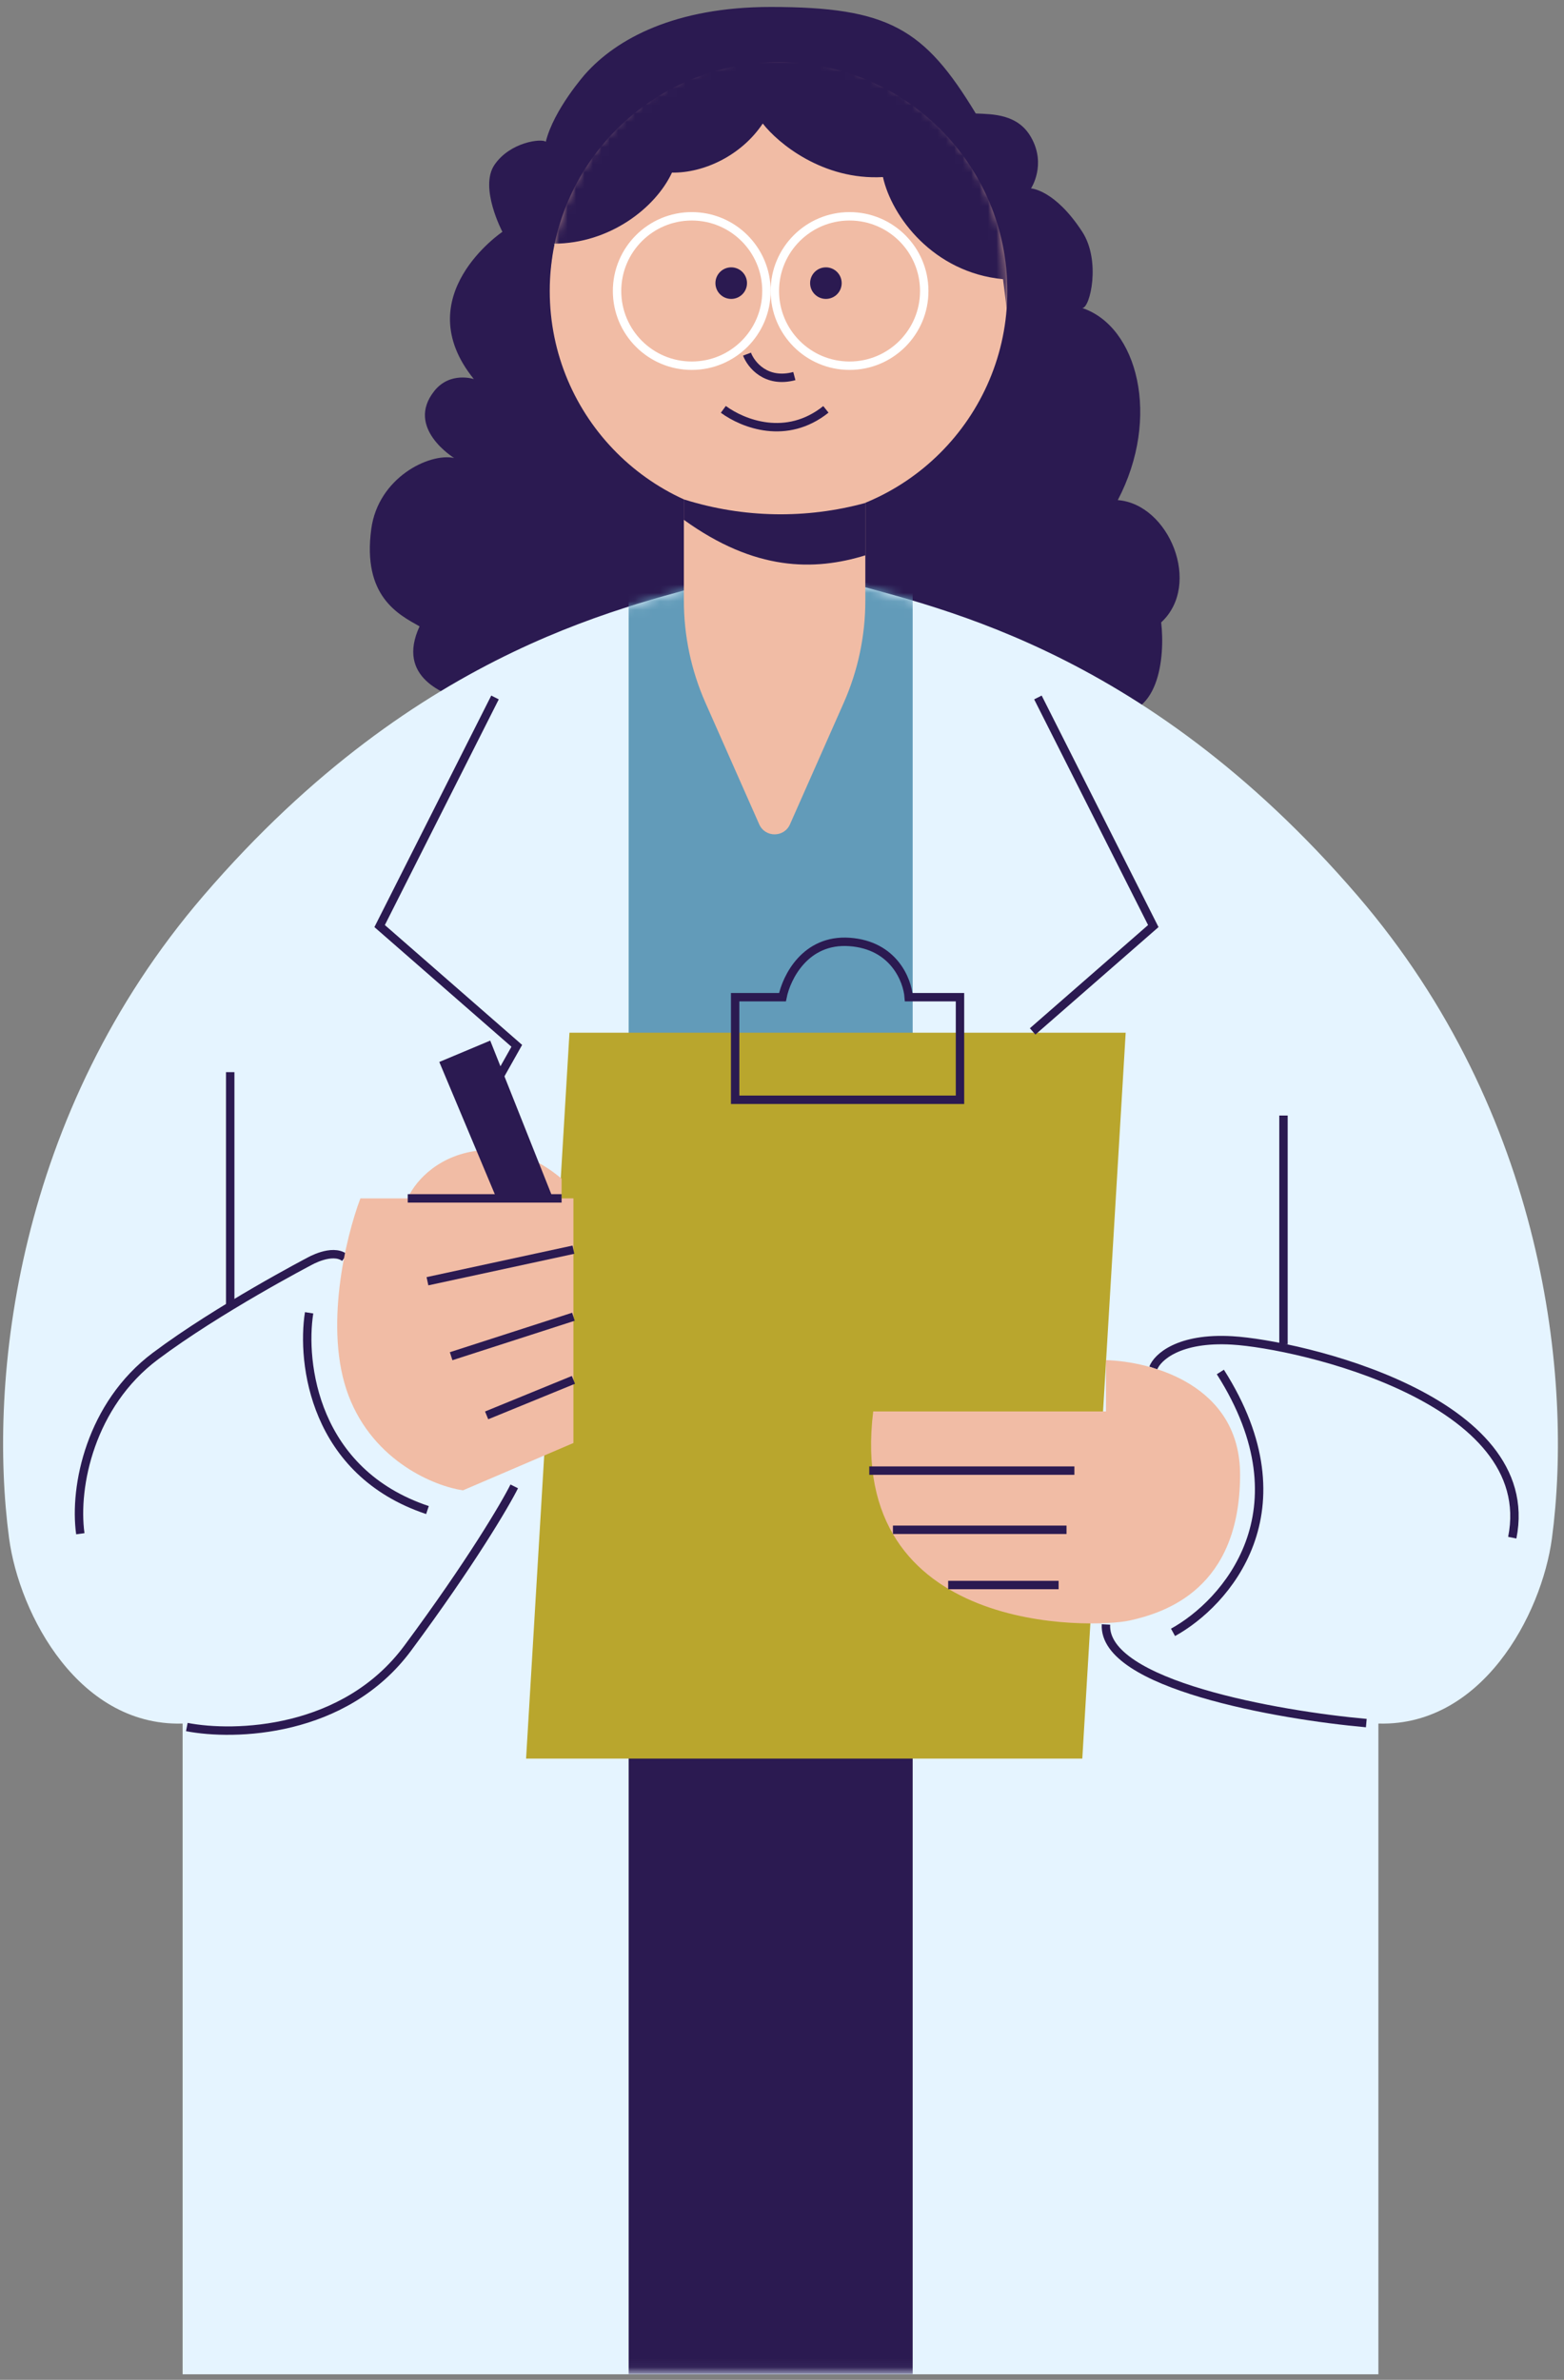 <svg width="186" height="283" viewBox="0 0 186 283" fill="none" xmlns="http://www.w3.org/2000/svg">
<rect x="0" y="0" width="186" height="283" fill="#808080" stroke="none"/>
<path d="M79.915 20.527C77.952 24.735 72.487 28.976 65.848 28.976L83.675 56.186L85.082 71.198L55.527 83.396C52.868 82.614 47.082 80.581 49.897 74.483C47.395 73.075 43.072 70.915 44.153 62.903C44.976 56.805 51.033 53.834 54.004 54.459C54.004 54.459 48.142 50.88 51.659 46.484C53.535 44.138 56.35 45.076 56.35 45.076C48.375 35.224 59.749 27.569 59.749 27.569C59.749 27.569 56.962 22.291 58.811 19.594C60.687 16.857 64.44 16.447 64.909 16.857C65.848 13.026 69.601 8.803 69.601 8.803C73.354 4.581 80.335 0.828 91.65 0.828C105.724 0.828 109.947 3.431 116.045 13.495C118.078 13.58 121.04 13.555 122.613 16.31C124.49 19.593 122.613 22.408 122.613 22.408C122.613 22.408 125.441 22.534 128.712 27.569C130.943 31.002 129.65 36.632 128.712 36.632C135.28 38.821 138.095 49.618 132.934 59.47C139.033 59.939 142.974 69.51 138.095 74.013C138.564 78.079 137.907 85.929 131.527 84.803L118.391 83.396L98.687 71.198L100.095 59.47L112.292 49.618L119.287 33.199C111.004 32.411 106.052 25.772 105.007 21.057C97.86 21.455 92.528 17.029 90.712 14.69C88.174 18.497 83.704 20.588 79.915 20.527Z" fill="#2B1A51"/>
<circle cx="92.589" cy="34.606" r="27.21" fill="#F1BCA5"/>
<mask id="mask0_1461_29269" style="mask-type:alpha" maskUnits="userSpaceOnUse" x="65" y="7" width="55" height="55">
<circle cx="92.589" cy="33.606" r="27.21" fill="#FFB8AD"/>
</mask>
<g mask="url(#mask0_1461_29269)">
<path d="M79.915 20.526C77.952 24.735 72.487 28.976 65.847 28.976L63.032 51.964L73.823 62.285L85.082 71.198L55.526 83.396C52.868 82.614 47.082 80.581 49.897 74.482C47.395 73.075 42.203 69.791 45.205 62.285C48.208 54.778 54.901 54.153 57.872 54.778C57.872 54.778 51.54 51.199 55.057 46.803C56.934 44.457 59.749 45.396 59.749 45.396C57.872 43.121 56.371 35.62 59.749 27.568C58.498 24.668 56.961 22.29 58.81 19.593C60.687 16.856 64.44 16.447 64.909 16.856C65.847 13.025 69.6 8.803 69.6 8.803C73.353 4.581 80.334 0.828 91.65 0.828C105.724 0.828 109.946 3.43 116.045 13.494C118.078 13.58 121.039 13.555 122.613 16.309C124.489 19.593 122.613 22.408 122.613 22.408C122.613 22.408 128.712 24.378 128.712 30.383C128.712 36.388 126.835 36.482 125.897 36.482C132.465 38.671 142.035 48.961 137.156 61.346C139.502 63.692 142.973 69.509 138.094 74.013C138.563 78.079 137.907 85.929 131.526 84.803L118.391 83.396L98.687 71.198L109.008 62.285L121.205 48.679L119.287 33.198C111.003 32.411 106.051 25.771 105.006 21.056C97.86 21.455 92.528 17.028 90.712 14.69C88.173 18.497 83.704 20.588 79.915 20.526Z" fill="#2B1A51"/>
</g>
<path d="M24.564 106.853C50.366 76.828 75.856 72.449 86.49 69.322L99.157 69.322C109.79 72.449 135.28 76.828 161.083 106.853C183.225 132.619 186.572 164.087 184.07 182.853C182.882 191.766 175.813 205.184 163.428 204.433V281.84H22.218V204.433C9.833 205.184 2.765 191.766 1.576 182.853C-0.926 164.087 2.421 132.619 24.564 106.853Z" fill="#E5F4FF" stroke="#E5F4FF"/>
<mask id="mask1_1461_29269" style="mask-type:alpha" maskUnits="userSpaceOnUse" x="0" y="68" width="186" height="215">
<path d="M24.564 106.853C50.366 76.828 75.856 72.449 86.49 69.322L99.157 69.322C109.79 72.449 135.28 76.828 161.083 106.853C183.225 132.619 186.572 164.087 184.07 182.853C182.882 191.766 175.813 205.184 163.428 204.433V281.84H22.218V204.433C9.833 205.184 2.765 191.766 1.576 182.853C-0.926 164.087 2.421 132.619 24.564 106.853Z" fill="#F5E1DF" stroke="#73A6C3"/>
</mask>
<g mask="url(#mask1_1461_29269)">
<rect x="74.762" y="69.322" width="33.778" height="85.383" fill="#629BB9"/>
<rect width="33.778" height="127.605" transform="matrix(1 0 0 -1 74.762 282.309)" fill="#2B1A51"/>
</g>
<path d="M62.565 209.125L67.725 122.804H133.873L128.713 209.125H62.565Z" fill="#B9A62D"/>
<path d="M9.552 182.384C8.77 176.754 10.77 167.045 18.466 161.273C25.972 155.643 36.762 150.013 36.762 150.013C36.762 150.013 39.483 148.418 40.984 149.544" stroke="#2B1A51"/>
<path d="M22.219 205.371C27.848 206.466 40.984 206.122 48.49 195.988C55.996 185.855 60.062 178.943 61.157 176.754" stroke="#2B1A51"/>
<path d="M36.762 156.112C35.824 162.055 37.325 175.065 50.837 179.569" stroke="#2B1A51"/>
<path d="M27.379 127.495V155.174" stroke="#2B1A51"/>
<path d="M137.156 162.68C137.625 161.429 140.159 159.02 146.539 159.396C154.514 159.865 183.132 166.433 179.848 182.852" stroke="#2B1A51"/>
<path d="M162.489 204.902C152.012 203.964 131.151 200.305 131.526 193.174" stroke="#2B1A51"/>
<path d="M139.502 194.112C145.757 190.672 155.64 179.663 145.132 163.149" stroke="#2B1A51"/>
<path d="M152.639 132.655V159.865" stroke="#2B1A51"/>
<path d="M58.869 82.939L45.148 110.124L61.459 124.364L56.798 132.648" stroke="#2B1A51"/>
<path d="M123.436 82.939L137.156 110.124L122.807 122.651" stroke="#2B1A51"/>
<path d="M87.428 130.779V118.581H93.057C93.526 116.236 95.778 111.638 101.033 112.013C106.287 112.389 107.913 116.548 108.07 118.581H114.168V130.779H87.428Z" stroke="#2B1A51"/>
<path d="M56.466 136.878C61.345 136.127 64.911 138.598 66.787 140.162V142.507L68.195 142.507V171.594L55.059 177.224C51.775 176.754 44.456 173.846 41.454 165.964C38.452 158.083 41.141 147.042 42.861 142.507H48.491C49.117 140.944 51.587 137.628 56.466 136.878Z" fill="#F1BCA5"/>
<path d="M48.49 142.507H66.787M50.836 152.359L68.194 148.606M53.651 161.273L68.194 156.581M57.873 168.31L68.194 164.087" stroke="#2B1A51"/>
<path d="M131.527 167.84H103.848C100.564 194.581 130.119 193.643 134.342 192.705C138.564 191.766 147.477 188.952 147.477 175.347C147.477 164.731 137 161.898 131.527 161.742V167.84Z" fill="#F1BCA5"/>
<path d="M103.379 174.878H127.774M106.194 181.915H126.836M112.762 188.483H125.897" stroke="#2B1A51"/>
<path d="M52.244 126.284L58.3 123.742L65.849 142.721L59.144 142.721L52.244 126.284Z" fill="#2B1A51"/>
<path d="M81.33 56.186H102.91V71.428C102.91 75.607 102.037 79.741 100.346 83.563L93.949 98.026C93.247 99.614 90.993 99.614 90.291 98.026L83.894 83.563C82.203 79.741 81.33 75.607 81.33 71.428V56.186Z" fill="#F1BCA5"/>
<path d="M102.91 66.038C96.812 67.915 89.775 67.915 81.33 61.816V59.385L81.444 59.42C88.415 61.597 95.865 61.732 102.91 59.809V66.038Z" fill="#2B1A51"/>
<path d="M86.022 48.68C88.367 50.4 93.528 52.433 98.219 48.68" stroke="#2B1A51"/>
<circle cx="86.96" cy="33.668" r="1.877" fill="#2B1A51"/>
<circle cx="98.22" cy="33.668" r="1.877" fill="#2B1A51"/>
<path d="M88.838 42.112C89.307 43.355 91.09 45.617 94.468 44.722" stroke="#2B1A51"/>
<circle cx="82.267" cy="34.606" r="8.883" stroke="white"/>
<circle cx="101.033" cy="34.606" r="8.883" stroke="white"/>
</svg>

